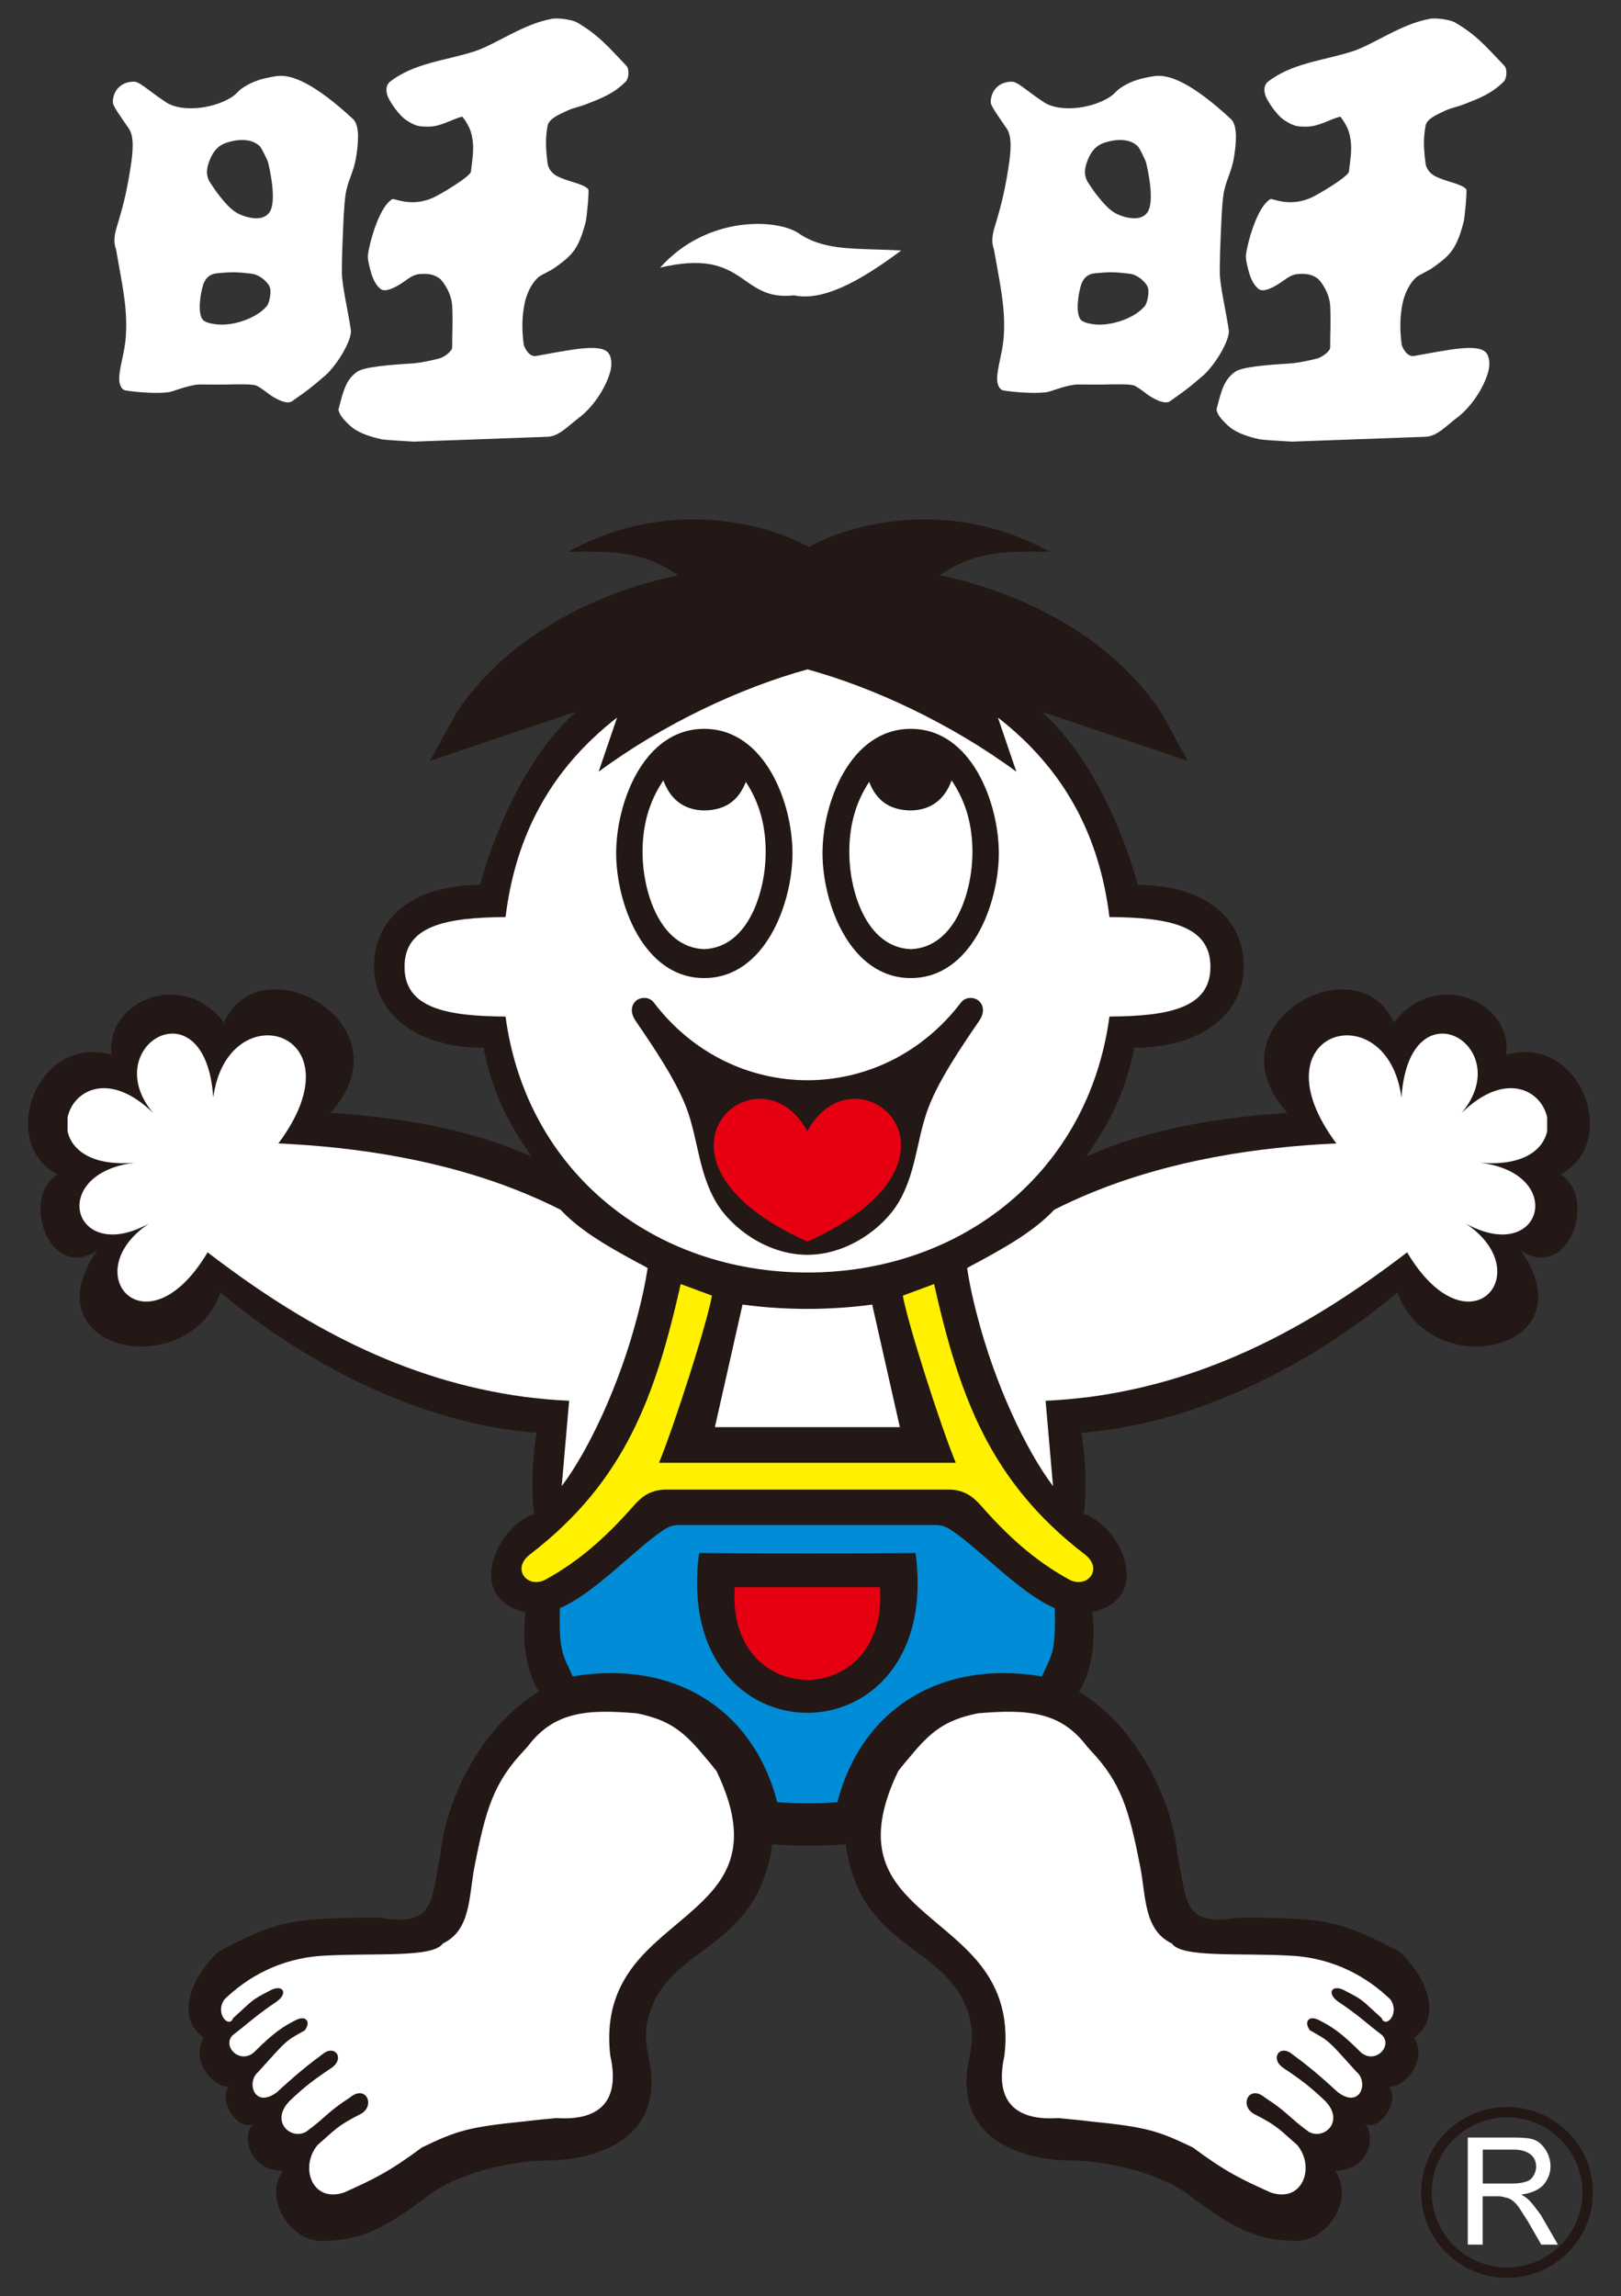 <?xml version="1.0" encoding="utf-8"?>
<!-- Generator: Adobe Illustrator 24.3.0, SVG Export Plug-In . SVG Version: 6.00 Build 0)  -->
<svg version="1.1" id="Page_1" xmlns="http://www.w3.org/2000/svg" xmlns:xlink="http://www.w3.org/1999/xlink" x="0px" y="0px"
	 viewBox="0 0 320.67 454.13" style="enable-background:new 0 0 320.67 454.13;" xml:space="preserve">
<rect x="0" y="0" width="320.67" height="454.13" fill="#333333" stroke="none"/>
<style type="text/css">
	.st0{fill:#231815;}
	.st1{fill:#FFFFFF;}
	.st2{fill:#FFF100;}
	.st3{fill:#008CD6;}
	.st4{fill:#E60012;}
	<!-- .st5{fill-rule:evenodd;clip-rule:evenodd;fill:#231815;} -->
	.st5{fill-rule:evenodd;clip-rule:evenodd;fill:#FFFFFF;}
	.st6{fill-rule:evenodd;clip-rule:evenodd;fill:#FFFFFF;}
</style>
<g id="層級_1_1_">
</g>
<g>
	<g>
		<g>
			<path class="st0" d="M160.05,365c2.39,0,4.81-0.08,7.25-0.26c3,22.24,22.29,19.61,24.88,36.14c0.59,5.36-1.76,7.65-0.76,13.59
				c1.29,8.35,9.71,12.71,20.76,12.82c7.41,0.06,18.17,2.77,23.64,7.29c9.24,6.94,13.65,8.53,20.7,8.59
				c5.77,0.06,11.65-7.94,7.59-13.88c6.82,0,8.17-6.94,5.88-9.29c2.71,1.65,7.06-4.23,4.82-7.29c3,0.06,7.71-5.06,4.94-9.71
				c5-3.53,3.59-10.65-2.83-17c-12.11-6.41-15.06-6.71-31.94-6.76c-11.12,1.88-10.12-3.23-12.06-12.47
				c-0.7-8.77-6.71-24.41-19.47-32.24c2.59-4.06,3.35-10.11,2.65-15.7c12.35-2.83,5.47-17.24-1.71-19.41
				c0.71-5.47,0.29-11.29-0.47-16.06c23.77-1.83,46.58-14.36,62.53-27.76c6.59,18.29,38.18,11.53,24.41-8.29
				c9.59,6.29,15.18-10.65,7.82-15.06c12.07-6.25,3.99-27.88-10.7-23.65c1.23-10.76-14.18-17.06-22.24-6.35
				c-7-16.12-37,0.24-21.06,17.82c-12.68,0.87-27.16,2.95-39.86,8.69c5.41-7.6,8.01-13.75,9.56-21.54
				c13.58-0.03,21.67-6.93,21.67-16.16c-0.01-9.23-7.38-16.02-20.96-16.05c-3.41-12.35-10-26.29-19.06-34.29l28.94,9.76l-5.29-9.65
				c-10-14.94-27.23-23.59-43.76-27.06c7.12-5,13.65-4.71,21.76-4.65c-21.71-11.86-42.07-4.24-47.66-0.91
				c-5.59-3.33-25.95-10.95-47.66,0.91c8.12-0.06,14.65-0.35,21.76,4.65c-16.53,3.47-33.76,12.12-43.76,27.06l-5.29,9.65l28.94-9.76
				c-9.06,8-15.64,21.94-19.06,34.29c-13.58,0.03-20.95,6.81-20.96,16.05c0.01,9.23,8.1,16.13,21.67,16.16
				c1.55,7.8,4.15,13.94,9.56,21.54c-12.7-5.74-27.18-7.83-39.86-8.69c15.94-17.59-14.06-33.94-21.06-17.82
				c-8.05-10.71-23.47-4.41-22.23,6.35C7.4,204.37-0.68,226,11.39,232.25c-7.35,4.41-1.76,21.35,7.82,15.06
				c-13.76,19.82,17.82,26.59,24.41,8.29c15.94,13.41,38.76,25.94,62.52,27.76c-0.76,4.76-1.18,10.59-0.47,16.06
				c-7.18,2.18-14.06,16.59-1.71,19.41c-0.71,5.59,0.06,11.65,2.65,15.7c-12.76,7.83-18.76,23.47-19.47,32.24
				c-1.94,9.23-0.94,14.35-12.06,12.47c-16.88,0.06-19.83,0.36-31.94,6.76c-6.41,6.35-7.82,13.47-2.82,17
				c-2.76,4.65,1.94,9.77,4.94,9.71c-2.24,3.06,2.12,8.94,4.82,7.29c-2.29,2.35-0.94,9.29,5.88,9.29
				c-4.06,5.94,1.82,13.94,7.59,13.88c7.06-0.06,11.47-1.65,20.7-8.59c5.47-4.53,16.23-7.23,23.64-7.29
				c11.06-0.12,19.47-4.47,20.76-12.82c1-5.94-1.35-8.23-0.77-13.59c2.59-16.53,21.88-13.9,24.88-36.14
				C155.24,364.92,157.65,365,160.05,365L160.05,365z"/>
			<g>
				<path class="st1" d="M255.42,386.77c-10.06-0.59-21.65,0.47-23.59-2.41c-5.53-2.65-5.12-9.12-6.24-15.06
					c-2.24-11.41-3.76-16.76-10-23.29c-0.18-0.23-0.35-0.41-0.53-0.59c-5.24-7-11.88-7.41-21.59-6.59
					c-0.06,0.05-0.18,0.05-0.24,0.05c-6.24,1.3-9.06,3.53-13.06,8.36c-0.77,0.88-1.59,1.88-2.47,3
					c-6.29,13.06-3.12,19.88,2.47,25.47c3.94,4,9.12,7.41,13.06,12c3.83,4.53,6.47,10.24,5.47,18.82
					c-2.18,9.76,2.94,12.88,10.65,12.35c2.35,0.24,4.41,0.41,6.24,0.65c11.18,1.12,13.47,1.83,20.41,5.18
					c6.47,4.82,9.59,6.29,15.35,8.88c6.42,2.18,8.88-5.12,5.24-9.41c-3.35-2.88-3.65-3.64-8.41-6.06c-3.12-1.59-1.18-6,2.06-3.29
					c4.47,2.88,4.83,4,8.65,6.76c3,1.71,7.18-2,3.29-6.06c-3-2.88-5-4.36-8.35-6.59c-2.65-1.88-0.65-4.65,1.71-2.76
					c2.71,2,4.88,3.7,9.12,7.59c4.47,3.35,6.12-2,3.71-4c-5.88-6.53-5.29-6-9.23-8.24c-1.18-1.53-0.41-3.06,1.71-2.06
					c2.53,1.29,4.29,2.35,8.41,6.47c2.94,2.36,6.35-1.47,4.06-3.53c-2.82-2.12-4.35-3.71-8.65-6.59c-2.41-1.76-1.06-3.64,1.65-2
					c3.53,1.82,2.94,1.65,7,5.29c0.77,2.17,3.71-0.94,1.71-3.71C270.59,391.12,264.06,387.24,255.42,386.77L255.42,386.77z"/>
				<path class="st1" d="M289.12,220.13c11.18-13.29-10.35-26-11.88-3.06c-2.76-20.94-29.59-13.35-12.88,9.06
					c-15.35,0.7-32.7,3.23-48.76,9.88c-2.41,1-4.76,2.06-7.06,3.24c-4.12,4.41-10.29,7.76-15.29,10.47
					c-0.71,0.35-1.35,0.71-1.94,1.06c0.47,3.06,1.12,6.06,1.94,9.18c3.53,13.76,9.76,26.94,15.06,33.94l-1.47-16.88
					c3-0.12,5.88-0.41,8.76-0.76c24.12-3.24,44.06-14.24,62.76-28.59c12.08,20.28,26.23,4.12,11.61-5.69
					c15.36,8.47,20.32-10.6,1.86-12.13c9.24,1.06,13.41-2.35,14.23-6.12v-2.76C304.94,215.66,297.82,211.6,289.12,220.13
					L289.12,220.13z"/>
				<path class="st1" d="M64.01,386.77c10.06-0.59,21.65,0.47,23.59-2.41c5.53-2.65,5.12-9.12,6.24-15.06
					c2.23-11.41,3.76-16.76,10-23.29c0.18-0.23,0.35-0.41,0.53-0.59c5.24-7,11.88-7.41,21.59-6.59c0.06,0.05,0.18,0.05,0.24,0.05
					c6.23,1.3,9.06,3.53,13.06,8.36c0.77,0.88,1.59,1.88,2.47,3c6.29,13.06,3.12,19.88-2.47,25.47c-3.94,4-9.12,7.41-13.06,12
					c-3.82,4.53-6.47,10.24-5.47,18.82c2.18,9.76-2.94,12.88-10.65,12.35c-2.35,0.24-4.41,0.41-6.23,0.65
					c-11.18,1.12-13.47,1.83-20.41,5.18c-6.47,4.82-9.59,6.29-15.35,8.88c-6.41,2.18-8.88-5.12-5.24-9.41
					c3.35-2.88,3.65-3.64,8.41-6.06c3.12-1.59,1.18-6-2.06-3.29c-4.47,2.88-4.83,4-8.65,6.76c-3,1.71-7.18-2-3.29-6.06
					c3-2.88,5-4.36,8.35-6.59c2.65-1.88,0.65-4.65-1.71-2.76c-2.71,2-4.88,3.7-9.12,7.59c-4.47,3.35-6.12-2-3.71-4
					c5.88-6.53,5.29-6,9.23-8.24c1.18-1.53,0.41-3.06-1.71-2.06c-2.53,1.29-4.29,2.35-8.41,6.47c-2.94,2.36-6.35-1.47-4.06-3.53
					c2.82-2.12,4.35-3.71,8.65-6.59c2.41-1.76,1.06-3.64-1.65-2c-3.53,1.82-2.94,1.65-7,5.29c-0.77,2.17-3.71-0.94-1.71-3.71
					C48.83,391.12,55.36,387.24,64.01,386.77L64.01,386.77z"/>
				<path class="st1" d="M30.31,220.13c-11.18-13.29,10.35-26,11.88-3.06c2.76-20.94,29.58-13.35,12.88,9.06
					c15.35,0.7,32.7,3.23,48.76,9.88c2.41,1,4.76,2.06,7.06,3.24c4.12,4.41,10.29,7.76,15.29,10.47c0.71,0.35,1.35,0.71,1.94,1.06
					c-0.47,3.06-1.12,6.06-1.94,9.18c-3.53,13.76-9.76,26.94-15.06,33.94l1.47-16.88c-3-0.12-5.88-0.41-8.76-0.76
					c-24.12-3.24-44.06-14.24-62.76-28.59c-12.08,20.28-26.23,4.12-11.61-5.69c-15.36,8.47-20.32-10.6-1.86-12.13
					c-9.24,1.06-13.41-2.35-14.23-6.12v-2.76C14.48,215.66,21.6,211.6,30.31,220.13L30.31,220.13z"/>
				<path class="st1" d="M178.01,282.24l-5.47-24.24c-8.4,1.14-17.25,1.14-25.65,0l-5.47,24.24H178.01L178.01,282.24z"/>
				<path class="st2" d="M188.01,294.59c2.78,0.13,4.44,1.35,6.06,3.18c5.02,5.72,10.38,10.73,17.4,14.59
					c3.54,1.95,6.93-2.04,3.13-4.95c-18.87-14.48-24.84-31.42-29.82-53.47l-6.18,2.29c0.88,5.18,7.35,25.47,10.47,33.06h-58.7
					c3.11-7.59,9.59-27.88,10.47-33.06l-6.18-2.29c-4.98,22.05-10.95,38.99-29.82,53.47c-3.8,2.91-0.41,6.9,3.13,4.95
					c7.02-3.86,12.38-8.88,17.4-14.59c1.61-1.84,3.28-3.05,6.06-3.18H188.01L188.01,294.59z"/>
				<path class="st3" d="M165.65,356.42c4.71-18.29,20.29-28.29,40.47-24.88c1.82-4.23,2.77-4.34,2.53-13.52
					c-7.03-2.9-15.9-12.78-21.06-15.77c-0.84-0.49-1.74-0.65-2.34-0.65h-51.09c-0.61,0-1.5,0.16-2.34,0.65
					c-5.16,2.99-14.02,12.87-21.06,15.77c-0.23,9.18,0.71,9.28,2.53,13.52c20.17-3.41,35.76,6.59,40.47,24.88
					C157.73,356.68,161.69,356.72,165.65,356.42L165.65,356.42z"/>
				<g>
					<path class="st0" d="M181.12,307.13c-14.27,0.13-28.55,0.13-42.82,0C132.7,349.27,186.73,349.27,181.12,307.13L181.12,307.13z"
						/>
					<path class="st4" d="M174.07,313.89L174.07,313.89h-28.71l0,0C143.54,338.32,175.88,338.32,174.07,313.89L174.07,313.89z"/>
				</g>
				<path class="st1" d="M159.74,251.66c30.38,0,55.62-19.78,59.73-50.62c11.77-0.08,20-1.68,19.98-9.84
					c0.02-8.16-8.21-9.76-19.98-9.84c-1.98-16.18-8.96-29.28-22.06-39.45l3.65,10.71c-12.84-9.47-28.17-16.63-41.32-20.24
					c-13.15,3.6-28.49,10.76-41.32,20.24l3.65-10.71c-13.09,10.17-20.08,23.27-22.06,39.45c-11.77,0.09-20,1.68-19.98,9.84
					c-0.02,8.16,8.21,9.76,19.98,9.84C104.13,231.87,129.36,251.66,159.74,251.66L159.74,251.66z"/>
				<g>
					<g>
						<path class="st0" d="M159.71,248.16c-7.79,0-14.92-5.15-18.02-10.36c-3.3-5.56-3.57-11.77-5.52-17.65
							c-1.99-5.96-6.97-13.19-10.42-18.24c-1.58-2.32-0.37-3.97,0.72-4.38c1.09-0.41,2.23-0.11,2.86,0.72
							c7.79,10.25,19.09,15.38,30.39,15.38c11.3,0,22.6-5.13,30.39-15.38c0.63-0.82,1.77-1.12,2.86-0.72
							c1.09,0.41,2.3,2.06,0.72,4.38c-3.45,5.05-8.44,12.28-10.42,18.24c-1.96,5.87-2.22,12.09-5.52,17.65
							C174.63,243.01,167.5,248.16,159.71,248.16L159.71,248.16z"/>
						<path class="st4" d="M159.71,245.56c-36.3-16.35-9.74-39.66,0-21.85C169.45,205.9,196.02,229.21,159.71,245.56L159.71,245.56z
							"/>
					</g>
					<g>
						<path class="st5" d="M159.74,189.69c4.71,0,8.53,3.46,8.53,7.74c0,4.27-3.82,7.73-8.53,7.73c-4.71,0-8.53-3.46-8.53-7.73
							C151.21,193.15,155.03,189.69,159.74,189.69L159.74,189.69z"/>
						<path class="st6" d="M159.74,192.31c3.04,0,5.5,2.29,5.5,5.12c0,2.83-2.46,5.12-5.5,5.12c-3.04,0-5.5-2.29-5.5-5.12
							C154.24,194.6,156.7,192.31,159.74,192.31L159.74,192.31z"/>
					</g>
				</g>
				<g>
					<g>
						<path class="st0" d="M180.18,144.14c12.02,0,17.41,14.68,17.41,24.59c0,9.9-5.38,24.7-17.41,24.7s-17.47-14.76-17.47-24.7
							C162.71,158.78,168.17,144.14,180.18,144.14L180.18,144.14z"/>
						<path class="st6" d="M180.19,187.71c-8.95-0.36-12.14-11.73-12.18-18.99c-0.03-5.17,1.12-9.83,3.93-14.09
							c1.26,3.23,3.57,5.6,8.25,5.65c4.26-0.07,6.8-2.48,8.06-5.94c2.94,4.33,4.15,9.09,4.12,14.38
							C192.33,175.98,189.15,187.35,180.19,187.71L180.19,187.71z"/>
					</g>
					<g>
						<path class="st0" d="M139.3,144.14c-12.02,0-17.41,14.68-17.41,24.59c0,9.9,5.38,24.7,17.41,24.7
							c12.03,0,17.47-14.76,17.47-24.7C156.77,158.78,151.32,144.14,139.3,144.14L139.3,144.14z"/>
						<path class="st6" d="M139.29,187.71c8.96-0.36,12.14-11.73,12.18-18.99c0.03-5.17-1.12-9.83-3.93-14.09
							c-1.26,3.23-3.57,5.6-8.25,5.65c-4.26-0.07-6.8-2.48-8.06-5.94c-2.94,4.33-4.15,9.09-4.12,14.38
							C127.15,175.98,130.34,187.35,139.29,187.71L139.29,187.71z"/>
					</g>
				</g>
			</g>
		</g>
		<g>
			<path class="st5" d="M290.36,443.9v-21.17h9.09c1.82,0,3.3,0.11,4.09,0.46c0.91,0.34,1.71,1.14,2.27,2.05
				c0.57,0.91,0.91,2.05,0.91,3.19c0,1.48-0.57,2.73-1.48,3.76c-0.91,0.91-2.39,1.59-4.32,1.82c0.68,0.34,1.25,0.8,1.59,1.14
				c0.68,0.68,1.48,1.82,2.27,2.84l3.41,5.92h-3.3l-2.61-4.55c-0.79-1.25-1.48-2.28-1.82-2.84c-0.57-0.8-1.14-1.25-1.48-1.48
				c-0.34-0.23-0.91-0.46-1.25-0.46c-0.23-0.11-0.8-0.23-1.36-0.23h-3.07v9.56H290.36L290.36,443.9z M293.31,431.83h5.57
				c1.25,0,2.27-0.11,2.84-0.34c0.68-0.11,1.25-0.57,1.59-1.14c0.34-0.46,0.57-1.25,0.57-1.82c0-1.02-0.34-1.82-1.02-2.39
				c-0.68-0.57-1.82-1.02-3.29-1.02h-6.25V431.83L293.31,431.83z"/>
			<path class="st0" d="M298.13,416.68c4.68,0,8.94,1.9,12.01,4.96c3.08,3.06,4.98,7.28,4.98,11.94c0,4.66-1.91,8.88-4.98,11.94
				c-3.08,3.06-7.33,4.96-12.01,4.96c-4.69,0-8.94-1.9-12.01-4.96c-3.08-3.06-4.98-7.29-4.98-11.94c0-4.66,1.91-8.88,4.98-11.94
				C289.2,418.58,293.45,416.68,298.13,416.68L298.13,416.68z M298.13,418.74c-4.1,0-7.83,1.67-10.54,4.35
				c-2.71,2.69-4.38,6.4-4.38,10.49c0,4.09,1.68,7.8,4.38,10.49c2.7,2.69,6.43,4.36,10.54,4.36c4.1,0,7.83-1.67,10.54-4.36
				c2.71-2.69,4.38-6.4,4.38-10.49c0-4.08-1.68-7.8-4.38-10.49C305.97,420.41,302.24,418.74,298.13,418.74L298.13,418.74z"/>
		</g>
	</g>
	<path class="st5" d="M22.38,20.52c-0.23-0.65,0.13-4.19,3.95-4.37c1.3-0.06,2.41,1.33,6.47,4.05c2.59,1.74,7.79,1.6,11.8-0.31
		c2.46-1.17,2.14-1.79,3.87-2.81c1.71-1.03,3.37-1.58,6.17-2.02c3.05-0.48,7.67,1.52,15.25,8.53c1.32,1.38,0.99,4.81,0.56,7.46
		c-0.51,3.19-1.71,4.7-2.1,7.49c-0.35,2.63-0.4,5.21-0.54,8.22c-0.09,2.08-0.18,4.37-0.18,7.11c0,2.54,1.28,7.92,1.77,11.36
		c0.35,1.96-3.01,7.57-5.65,9.53c-2.91,2.58-5.22,4-5.93,4.56c-0.72,0.57-2.17,0.14-3.77-0.82c-1.01-0.6-1.98-1.53-3.2-2.18
		c-0.71-0.4-3.43-0.33-6.18-0.27c-2.68,0.05-5.19-0.07-5.8,0.03c-1.91,0.29-3.43,0.87-3.43,0.87c-0.79,0.19-1.36,0.55-2.45,0.66
		c-2.37,0.25-6.46-0.08-8.21-0.41c-0.82-0.15-1.2-1.33-1.2-2.19c0-2.24,1.02-5.05,1.28-8.05c0.49-5.87-0.75-10.92-1.9-17.61
		c-0.7-1.96-0.14-3.55,0.49-5.63c1.15-3.82,1.76-6.67,2.37-10.56c0.49-3.15,0.77-6.1-0.34-7.74c-2.06-3-2.51-3.6-3.03-4.68
		C22.42,20.67,22.38,20.6,22.38,20.52L22.38,20.52z M41.41,35.86c-0.81-1.59-0.42-2.93,0.08-4.21c1.13-2.84,2.82-3.27,3.68-3.54
		c0.56-0.18,4.24-1.25,6.29,0.89c0.28,0.29,1.47,2.64,1.6,3.22c0.2,0.86,1.79,7.5,0.26,9.75c-1.49,2.19-5.17,0.82-6.21,0.27
		c-1.42-0.74-2.59-2.15-3.6-3.39C42.54,37.64,42.07,36.83,41.41,35.86 M40.24,56.17c0.46-1.21,1.29-2.01,2.73-2.13
		c2.59-0.23,3.57-0.31,6.92,0.11c1.3,0.17,2.8,1.33,3.39,2.42c0.55,1.01-0.03,3.4-0.46,3.92c-2.08,2.5-6.48,3.85-9.41,3.7
		c-1.34-0.08-2.89-0.38-3.36-1.04C39.06,61.74,39.63,58,40.24,56.17L40.24,56.17z M77.07,16.23c4.76-3.79,11.22-4.26,16.78-6.07
		c4.32-1.41,9.56-5.39,15.29-6.43c1.61-0.29,4.27,0.29,4.94,0.67c4.41,2.56,6.31,4.94,9.83,8.6c0.62,0.65,0.5,2.51-0.11,3.13
		c-2.45,2.41-4.72,3.27-7.84,4.48c-1.54,0.6-2.56,0.71-3.71,1.26c-1.32,0.65-3.65,1.51-3.92,3c-0.38,2.08-0.47,3.92,0,7.46
		c0.13,1,0.84,1.89,1.63,2.36c2.02,1.21,5.36,1.55,6.41,2.72c0.22,0.24-0.28,5.6-0.51,6.49c-1.41,5.39-2.67,6.56-5.9,8.9
		c-1.38,1-2.97,1.52-3.65,2.2c-1.68,1.68-2.31,4.02-2.49,4.81c-0.58,2.72-0.61,5.35-0.22,8.32c0.05,0.36,0.95,2.53,2.45,2.27
		c6.59-1.16,12.49-2.51,14.21-0.71c0.63,0.66,0.96,2.21,0.39,4.08c-0.97,3.21-3.42,6.82-6.11,8.84c-2.15,1.63-3.96,3.68-6.22,3.77
		c-8.04,0.29-17.41,0.62-26.48,0.96c-2.21-0.12-5.83-0.35-6.35-0.46c-4.89-1.09-6.09-2.48-7.23-3.67c-0.69-0.71-1.27-1.67-1.28-2.16
		c0-0.19,0.05-0.37,0.1-0.54c0.92-3.58,1.49-5.53,3.61-7.01c1.36-0.94,6.36-1.35,10.85-1.62c1.71-0.11,4.78-0.8,5.52-1.04
		c0.87-0.27,2.39-1.4,2.39-2.12c0-2.95,0.15-5.39,0-8.24c-0.07-1.16-0.45-2.34-0.99-3.36c-0.44-0.82-1.09-1.79-1.63-2.14
		c-1.16-0.76-2.14-0.88-3.71-0.79c-1.48,0.08-2.43,1.02-3.67,1.83c-1.24,0.81-3.21,1.86-4.13,1.15c-1.24-0.94-1.83-2.7-2.25-4.53
		c-0.44-1.87-0.36-2.16,0.09-4.19c0.44-1.93,2.06-7.63,4.43-9.06c0.42-0.25,3.62,1.65,8.03-0.26c1.28-0.56,7.42-4.17,7.54-5.2
		c0.28-2.64,0.86-4.95-0.05-7.95c-0.35-1.16-1.57-2.95-1.72-2.91c-2.31,0.64-4.16,1.98-6.73,1.98c-1.83,0-2.5-0.14-4.2-1.23
		c-1.69-1.07-3.33-3.83-3.61-4.43C75.82,17.19,77.07,16.23,77.07,16.23L77.07,16.23z M196.05,20.52c-0.23-0.65,0.13-4.19,3.95-4.37
		c1.3-0.06,2.41,1.33,6.47,4.05c2.59,1.74,7.79,1.6,11.8-0.31c2.46-1.17,2.14-1.79,3.87-2.81c1.71-1.03,3.37-1.58,6.17-2.02
		c3.05-0.48,7.67,1.52,15.25,8.53c1.32,1.38,0.99,4.81,0.56,7.46c-0.51,3.19-1.71,4.7-2.1,7.49c-0.35,2.63-0.4,5.21-0.54,8.22
		c-0.09,2.08-0.18,4.37-0.18,7.11c0,2.54,1.28,7.92,1.77,11.36c0.36,1.96-3.01,7.57-5.65,9.53c-2.91,2.58-5.22,4-5.93,4.56
		c-0.72,0.57-2.17,0.14-3.77-0.82c-1.01-0.6-1.98-1.53-3.2-2.18c-0.71-0.4-3.43-0.33-6.18-0.27c-2.68,0.05-5.19-0.07-5.8,0.03
		c-1.91,0.29-3.43,0.87-3.43,0.87c-0.79,0.19-1.36,0.55-2.45,0.66c-2.37,0.25-6.46-0.08-8.21-0.41c-0.82-0.15-1.2-1.33-1.2-2.19
		c0-2.24,1.02-5.05,1.28-8.05c0.49-5.87-0.75-10.92-1.9-17.61c-0.7-1.96-0.14-3.55,0.49-5.63c1.14-3.82,1.76-6.67,2.37-10.56
		c0.49-3.15,0.77-6.1-0.34-7.74c-2.06-3-2.51-3.6-3.03-4.68C196.09,20.67,196.06,20.6,196.05,20.52L196.05,20.52z M215.09,35.86
		c-0.81-1.59-0.42-2.93,0.08-4.21c1.13-2.84,2.82-3.27,3.68-3.54c0.56-0.18,4.25-1.25,6.29,0.89c0.28,0.29,1.47,2.64,1.6,3.22
		c0.2,0.86,1.79,7.5,0.26,9.75c-1.49,2.19-5.17,0.82-6.21,0.27c-1.42-0.74-2.59-2.15-3.6-3.39
		C216.22,37.64,215.75,36.83,215.09,35.86 M213.92,56.17c0.46-1.21,1.29-2.01,2.73-2.13c2.59-0.23,3.57-0.31,6.92,0.11
		c1.3,0.17,2.8,1.33,3.39,2.42c0.55,1.01-0.03,3.4-0.46,3.92c-2.08,2.5-6.48,3.85-9.41,3.7c-1.34-0.08-2.89-0.38-3.36-1.04
		C212.74,61.74,213.3,58,213.92,56.17L213.92,56.17z M250.75,16.23c4.76-3.79,11.22-4.26,16.78-6.07c4.32-1.41,9.55-5.39,15.29-6.43
		c1.61-0.29,4.27,0.29,4.94,0.67c4.41,2.56,6.31,4.94,9.83,8.6c0.62,0.65,0.5,2.51-0.11,3.13c-2.45,2.41-4.72,3.27-7.84,4.48
		c-1.54,0.6-2.56,0.71-3.71,1.26c-1.32,0.65-3.65,1.51-3.92,3c-0.38,2.08-0.48,3.92,0,7.46c0.13,1,0.84,1.89,1.63,2.36
		c2.02,1.21,5.36,1.55,6.41,2.72c0.22,0.24-0.28,5.6-0.51,6.49c-1.41,5.39-2.67,6.56-5.9,8.9c-1.38,1-2.97,1.52-3.65,2.2
		c-1.68,1.68-2.31,4.02-2.49,4.81c-0.58,2.72-0.61,5.35-0.22,8.32c0.05,0.36,0.95,2.53,2.45,2.27c6.59-1.16,12.49-2.51,14.21-0.71
		c0.63,0.66,0.96,2.21,0.4,4.08c-0.97,3.21-3.42,6.82-6.11,8.84c-2.15,1.63-3.96,3.68-6.21,3.77c-8.04,0.29-17.41,0.62-26.49,0.96
		c-2.21-0.12-5.83-0.35-6.35-0.46c-4.89-1.09-6.09-2.48-7.23-3.67c-0.69-0.71-1.27-1.67-1.28-2.16c0-0.19,0.05-0.37,0.1-0.54
		c0.92-3.58,1.49-5.53,3.61-7.01c1.36-0.94,6.36-1.35,10.85-1.62c1.71-0.11,4.78-0.8,5.52-1.04c0.87-0.27,2.39-1.4,2.39-2.12
		c0-2.95,0.15-5.39,0-8.24c-0.07-1.16-0.45-2.34-0.99-3.36c-0.44-0.82-1.09-1.79-1.63-2.14c-1.16-0.76-2.14-0.88-3.71-0.79
		c-1.48,0.08-2.43,1.02-3.67,1.83c-1.24,0.81-3.21,1.86-4.13,1.15c-1.25-0.94-1.83-2.7-2.25-4.53c-0.44-1.87-0.36-2.16,0.09-4.19
		c0.44-1.93,2.06-7.63,4.43-9.06c0.42-0.25,3.62,1.65,8.03-0.26c1.28-0.56,7.42-4.17,7.54-5.2c0.28-2.64,0.86-4.95-0.05-7.95
		c-0.35-1.16-1.57-2.95-1.72-2.91c-2.31,0.64-4.16,1.98-6.73,1.98c-1.83,0-2.5-0.14-4.2-1.23c-1.69-1.07-3.33-3.83-3.61-4.43
		C249.5,17.19,250.75,16.23,250.75,16.23L250.75,16.23z M178.27,49.54c-8.67-0.49-14.83,0.19-20.05-3.25
		c-4.15-3.07-18.3-3.83-27.63,6.64c17.11-4.07,15.55,6.73,26.47,5.48C162.57,59.57,169.62,56.02,178.27,49.54L178.27,49.54z"/>
</g>
</svg>
